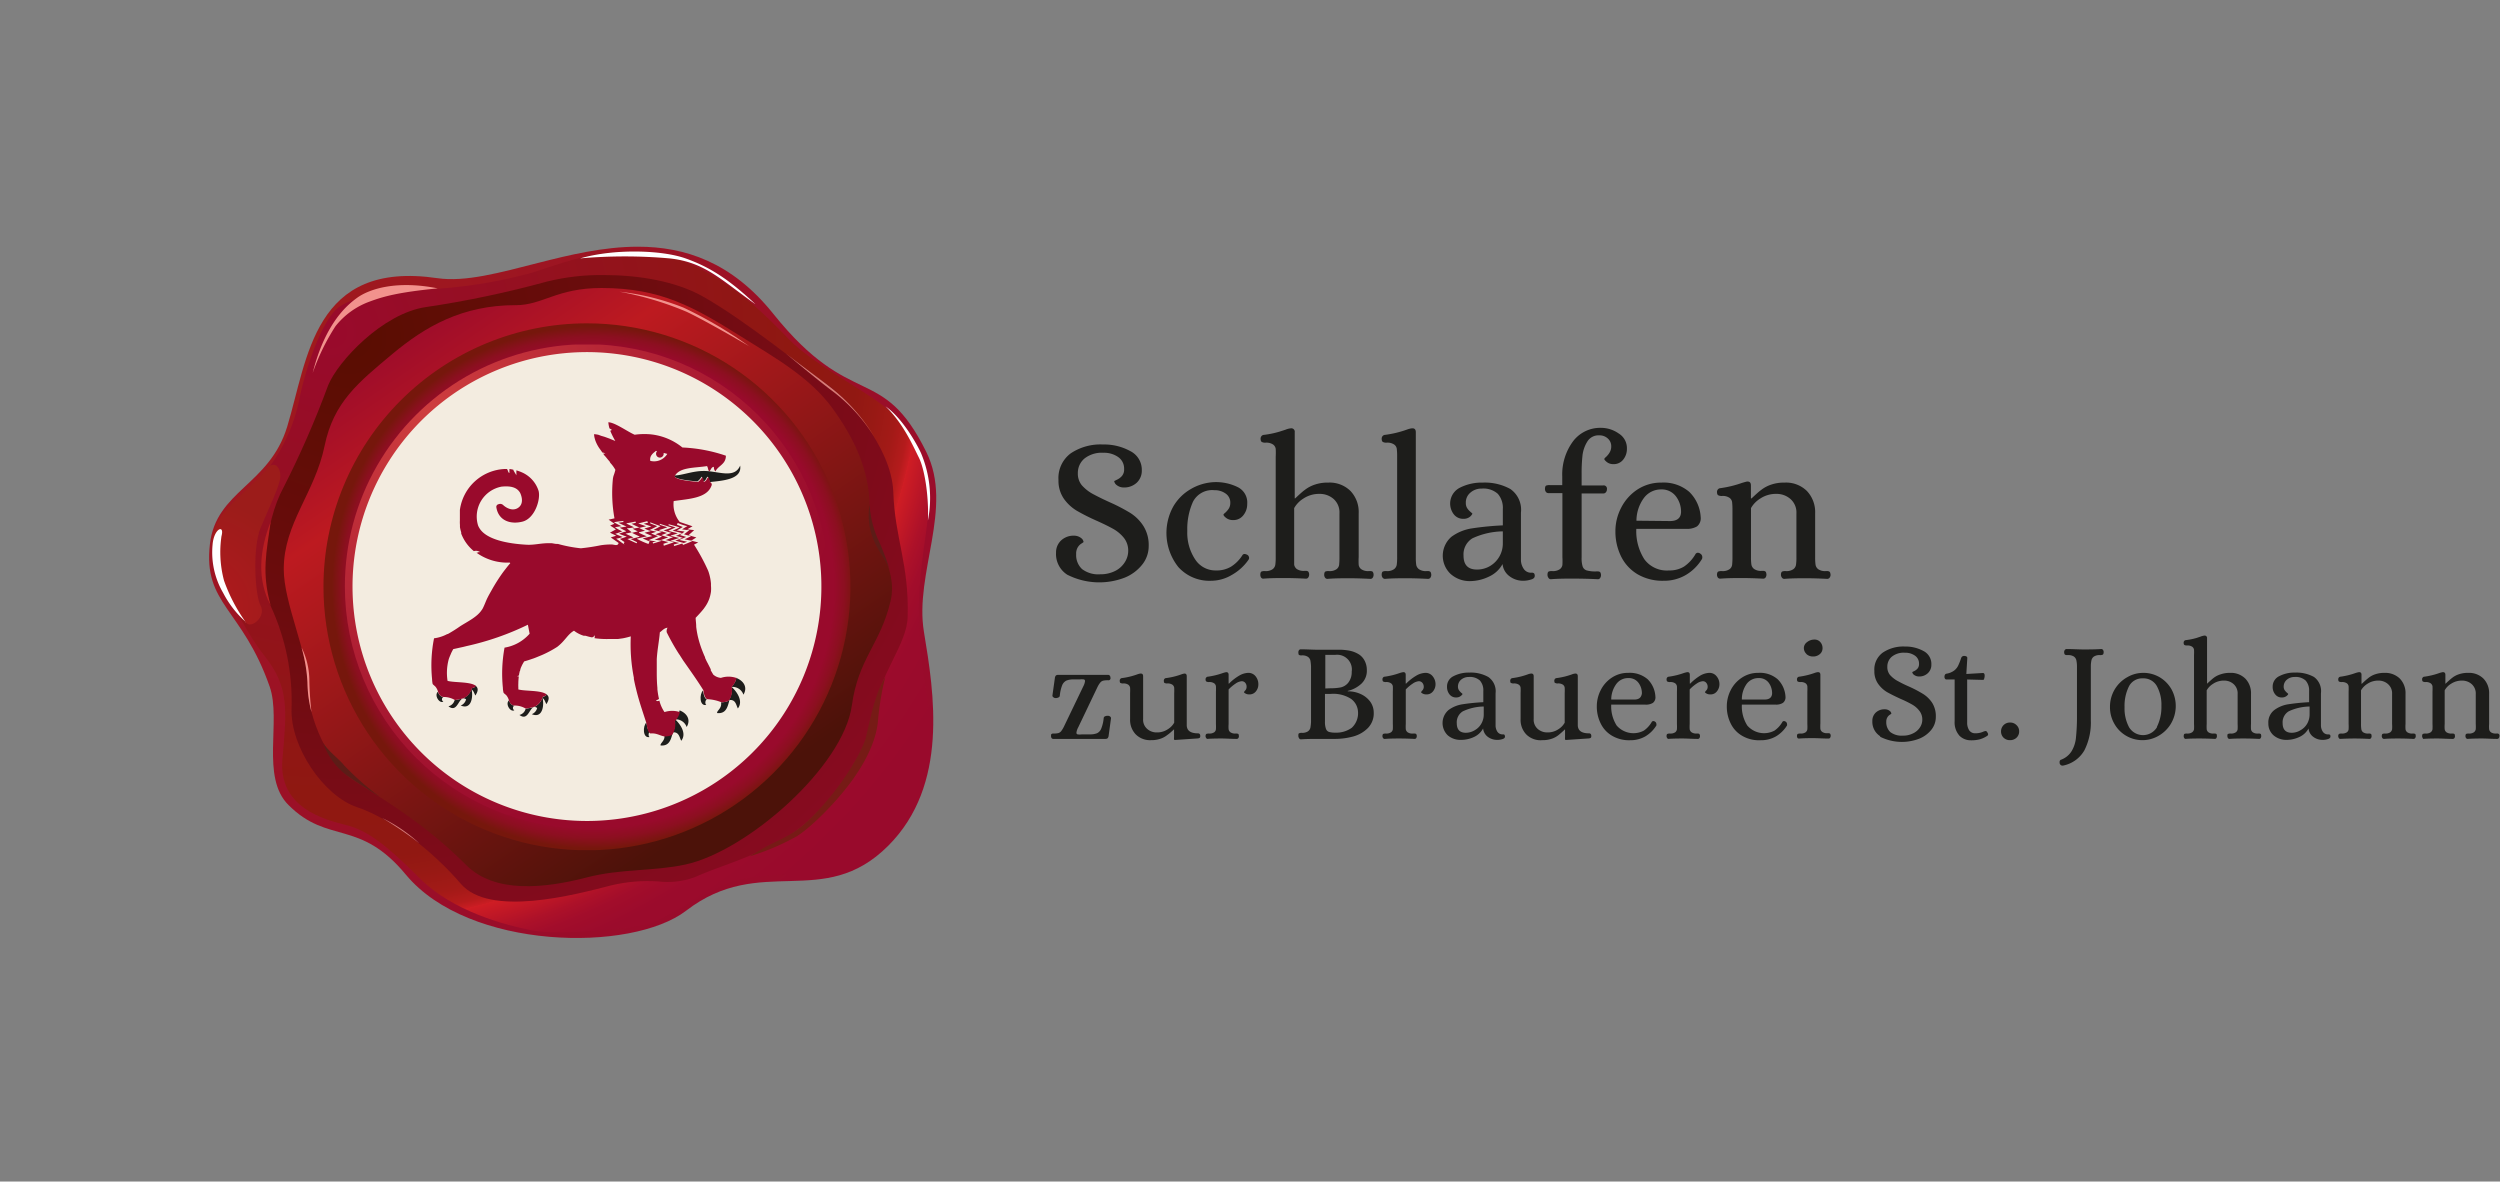 <svg xmlns="http://www.w3.org/2000/svg" xmlns:xlink="http://www.w3.org/1999/xlink" viewBox="0 0 358.84 169.59"><rect x="0" y="0" width="358.84" height="169.59" fill="#808080" stroke="none"/><defs><style>.cls-1{fill:none;}.cls-2{clip-path:url(#clip-path);}.cls-3{fill:url(#Unbenannter_Verlauf_8);}.cls-4{clip-path:url(#clip-path-2);}.cls-5{fill:url(#Unbenannter_Verlauf_2);}.cls-6{clip-path:url(#clip-path-3);}.cls-7{fill:url(#Unbenannter_Verlauf_3);}.cls-8{clip-path:url(#clip-path-4);}.cls-9{fill:url(#Unbenannter_Verlauf_4);}.cls-10{clip-path:url(#clip-path-5);}.cls-11{fill:url(#Unbenannter_Verlauf_5);}.cls-12{clip-path:url(#clip-path-6);}.cls-13{fill:url(#Unbenannter_Verlauf_6);}.cls-14{fill:#f3ece0;}.cls-15{fill:#b71e21;}.cls-16{fill:#761b16;}.cls-17{fill:#f2928d;}.cls-18{clip-path:url(#clip-path-7);}.cls-19{fill:url(#Unbenannter_Verlauf_7);}.cls-20{fill:#fff;}.cls-21{fill:#5c1c17;}.cls-22{fill:#d77c77;}.cls-23{fill:#1d1d1b;}.cls-24{fill:#990a2c;}</style><clipPath id="clip-path" transform="translate(30.02 35.41)"><path id="SVGID" class="cls-1" d="M47.21,2.33C41.77,3.72,36.79,5.1,32.78,4.52,14.94,1.89,14.17,16.11,11.2,25.84,8.62,34.27,1,35,.11,42.69c-1,8.66,4.64,9.19,8.58,20.46,1.71,4.91-1.34,13,2.71,17,5.7,5.7,10.17,1.92,16.85,10,9,10.82,32.34,11.2,40.21,5.16,10.73-8.26,19.67,0,29-9.31,8.73-8.72,6.6-21.9,5.14-30.7-1.4-8.44,4.3-17.81.34-25.83-6.36-12.9-10.69-5.76-22-19.88C75,2.19,68.25,0,61.54,0c-4.89,0-9.77,1.16-14.33,2.33"></path></clipPath><radialGradient id="Unbenannter_Verlauf_8" cx="1186.13" cy="255.36" r="0.65" gradientTransform="matrix(-160.85, 0, 0, 160.85, 190836.74, -41026.27)" gradientUnits="userSpaceOnUse"><stop offset="0" stop-color="#9f1a1d"></stop><stop offset="1" stop-color="#990a2c"></stop></radialGradient><clipPath id="clip-path-2" transform="translate(30.02 35.41)"><path id="SVGID-2" data-name="SVGID" class="cls-1" d="M46.43,3.71A69,69,0,0,1,30.7,6.15c-4.13,0-10.55.92-12.54,2.91S13.88,17,12.82,22.5A24.81,24.81,0,0,1,4.41,36.1,9,9,0,0,0,.9,44.66C1.2,47,4.49,54.36,8,58.8s3.14,7.71,2.52,14.75,6.12,8.7,9.17,9.47,5.81,2.9,10.54,7.64,12.23,6.72,16.2,7.49,14.22-.31,16.51-.92S69.2,94,73,92s9-1.84,13.29-2,6.42-2.6,11.16-6.27,6.38-14.42,5.5-19.71c-1.68-10.09-1.22-15,0-23.38s-1.38-12.84-4.13-16S87.08,17.31,83.26,13.33s-8.86-9-16.5-11.76a18,18,0,0,0-6.11-1C54.89.57,49.37,2.8,46.43,3.71"></path></clipPath><radialGradient id="Unbenannter_Verlauf_2" cx="1186.27" cy="255.35" r="0.65" gradientTransform="matrix(-158.12, 0, 0, 158.12, 187622.18, -40327.67)" gradientUnits="userSpaceOnUse"><stop offset="0" stop-color="#990a2c"></stop><stop offset="0.64" stop-color="#8f1811"></stop><stop offset="0.73" stop-color="#911812"></stop><stop offset="0.76" stop-color="#981914"></stop><stop offset="0.79" stop-color="#a31a17"></stop><stop offset="0.81" stop-color="#b41b1c"></stop><stop offset="0.82" stop-color="#ca1d23"></stop><stop offset="0.82" stop-color="#cf1d24"></stop><stop offset="0.84" stop-color="#be1726"></stop><stop offset="0.86" stop-color="#ad1129"></stop><stop offset="0.88" stop-color="#a20d2b"></stop><stop offset="0.91" stop-color="#9b0b2c"></stop><stop offset="1" stop-color="#990a2c"></stop></radialGradient><clipPath id="clip-path-3" transform="translate(30.02 35.41)"><path id="SVGID-3" data-name="SVGID" class="cls-1" d="M48.5,5A146.31,146.31,0,0,1,31.08,8.67c-6.19.92-12.61,7.8-14,11.23a135.82,135.82,0,0,1-6.41,14.67c-2.75,5-3.44,14-1.84,17a32.49,32.49,0,0,1,3,14.67c-.23,5.5,4.59,12.6,9.4,14.21s10.77,6.19,14.9,11,16.27,1.6,21.55.23a22.58,22.58,0,0,1,6.82-.57,11.23,11.23,0,0,0,5.09-.57c3-1.38,6.65-2.3,11.7-4.82S94,75.16,95.26,67.13c.92-5.73,4.93-10.08,5-14,.23-7.56-1.83-11.23-2.06-17.88s-6.87-13.75-9.62-15.58S76.93,10.51,70.73,7.07c-3.82-2.12-9.12-3-14-3A32.36,32.36,0,0,0,48.5,5"></path></clipPath><radialGradient id="Unbenannter_Verlauf_3" cx="1184.33" cy="255.41" r="0.65" gradientTransform="matrix(-204.29, 0, 0, 204.29, 241997.24, -52129.14)" gradientUnits="userSpaceOnUse"><stop offset="0" stop-color="#590d01"></stop><stop offset="1" stop-color="#990a2c"></stop></radialGradient><clipPath id="clip-path-4" transform="translate(30.02 35.41)"><path id="SVGID-4" data-name="SVGID" class="cls-1" d="M44,8.39c-7.7,0-13,3.09-17.69,7-4.85,4.06-8.44,6.9-9.73,13.16-1.4,6.83-5.87,11.12-5.87,17.73,0,4.89,3.43,11.87,3.43,16.5,0,5.09,3.22,11.69,6.59,13.81,5.74,3.62,10.83,6.82,16.17,12.17,4.1,4.1,11.19,3.36,17.36,1.76,4.78-1.25,9.54-.85,14.11-1.84,8.81-1.91,22.67-14,23.89-22.87.92-6.72,4.1-8.76,5.55-14.95,1.18-5-3-8.8-3-13.37,0-5.39-2.23-10-5.32-14.27-3.28-4.52-8.43-7.37-13.18-10.35-6.69-4.19-11.45-6.94-20-6.94-6.42,0-8.43,2.47-12.33,2.47"></path></clipPath><linearGradient id="Unbenannter_Verlauf_4" x1="1172.03" y1="248.17" x2="1172.66" y2="248.17" gradientTransform="matrix(0, 134.15, 134.15, 0, -33237.77, -157225.95)" gradientUnits="userSpaceOnUse"><stop offset="0" stop-color="#990a2c"></stop><stop offset="0.23" stop-color="#bd1a20"></stop><stop offset="1" stop-color="#4c1209"></stop></linearGradient><clipPath id="clip-path-5" transform="translate(30.02 35.41)"><path id="SVGID-5" data-name="SVGID" class="cls-1" d="M16.41,48.79A37.82,37.82,0,1,0,54.23,11,37.82,37.82,0,0,0,16.41,48.79"></path></clipPath><radialGradient id="Unbenannter_Verlauf_5" cx="1201.51" cy="254.49" r="0.65" gradientTransform="matrix(-57.82, 0, 0, 57.82, 69556.16, -14630.25)" gradientUnits="userSpaceOnUse"><stop offset="0" stop-color="#990a2c"></stop><stop offset="0.92" stop-color="#990a2c"></stop><stop offset="0.96" stop-color="#8c0f20"></stop><stop offset="1" stop-color="#76170c"></stop></radialGradient><clipPath id="clip-path-6" transform="translate(30.02 35.41)"><path id="SVGID-6" data-name="SVGID" class="cls-1" d="M19.48,48.79A34.75,34.75,0,1,0,54.23,14,34.75,34.75,0,0,0,19.48,48.79"></path></clipPath><radialGradient id="Unbenannter_Verlauf_6" cx="1192.21" cy="255.08" r="0.65" gradientTransform="matrix(-94.06, 0, 0, 94.06, 112200.42, -23934.09)" gradientUnits="userSpaceOnUse"><stop offset="0" stop-color="#ce3d3e"></stop><stop offset="1" stop-color="#990a2c"></stop></radialGradient><clipPath id="clip-path-7" transform="translate(30.02 35.41)"><path id="SVGID-7" data-name="SVGID" class="cls-1" d="M8.31,31.9C7.2,33.24,3.8,36.26,3,37.17S-.4,40.38.66,44.55s2.26,7,4.63,9.39c.69,1,2.94-.83,2.1-2.4s-1.18-8.37,0-11.2,2.83-6.15,2.83-7.41c0-.85-.39-1.64-1-1.64a1.34,1.34,0,0,0-1,.61"></path></clipPath><radialGradient id="Unbenannter_Verlauf_7" cx="1233.49" cy="252.83" r="0.65" gradientTransform="matrix(-24.24, 0, 0, 24.24, 29927.89, -6041.39)" gradientUnits="userSpaceOnUse"><stop offset="0" stop-color="#b2191e"></stop><stop offset="1" stop-color="#9c1c1a"></stop></radialGradient></defs><g id="Ebene_2" data-name="Ebene 2"><g id="Logo"><g id="schlafen-zur-brauerei-stjohann"><g id="siegel"><g class="cls-2"><rect class="cls-3" x="29.16" y="35.41" width="107.73" height="101.34"></rect></g><g class="cls-4"><rect class="cls-5" x="30.61" y="35.98" width="103.61" height="98.35"></rect></g><g class="cls-6"><rect class="cls-7" x="37.26" y="39.46" width="93.29" height="92.19"></rect></g><g class="cls-8"><rect class="cls-9" x="-6.22" y="-11.48" width="122.08" height="121.73" transform="translate(11.65 75.43) rotate(-34.72)"></rect></g><g class="cls-10"><rect class="cls-11" x="46.43" y="46.38" width="75.64" height="75.64"></rect></g><g class="cls-12"><rect class="cls-13" x="49.5" y="49.45" width="69.49" height="69.49"></rect></g><path class="cls-14" d="M20.58,48.79A33.65,33.65,0,1,1,54.23,82.43,33.65,33.65,0,0,1,20.58,48.79" transform="translate(30.02 35.41)"></path><path class="cls-15" d="M8.84,51.54c-1.95-3.75-1.68-7.76,0-12.11-.61,4.43-1.34,7.29,0,12.11" transform="translate(30.02 35.41)"></path><path class="cls-16" d="M97.09,61.62A39.13,39.13,0,0,0,96,68.1c-.23,2.46-1.44,5.39-3.78,8.6s-6,6.82-8,8a34.78,34.78,0,0,1-6.65,2.81c4.87-3.1,5.79-2.24,9.91-6.65s6.43-9,6.77-10.37.92-4.18,1.31-5.22a14.57,14.57,0,0,1,1.55-3.61" transform="translate(30.02 35.41)"></path><path class="cls-17" d="M77.57,14.33A61.13,61.13,0,0,0,68.1,8.75a35.33,35.33,0,0,0-9.21-2.29,45.89,45.89,0,0,1,9.59,2.86c2.18,1,7.56,4.09,9.09,5" transform="translate(30.02 35.41)"></path><g class="cls-18"><rect class="cls-19" x="29.61" y="66.7" width="10.66" height="23.68"></rect></g><path class="cls-20" d="M5.29,53.94a23.68,23.68,0,0,1-3.15-6,15.79,15.79,0,0,1-.37-6.39C2.25,39.79.7,40.43.5,42.71a11.53,11.53,0,0,0,1.52,7,14.43,14.43,0,0,0,3.27,4.18" transform="translate(30.02 35.41)"></path><path class="cls-17" d="M14.86,18.13a31.09,31.09,0,0,1,3.27-6.71,11.05,11.05,0,0,1,4.93-3.55c2-.74,4.06-1.32,9.74-1.89-5.73-1.15-9.69,0-11.58,1.37-1.2.87-4.53,3.44-6.36,10.78" transform="translate(30.02 35.41)"></path><path class="cls-20" d="M78.36,8.22c-4.93-3.5-7.23-6-12.27-6.54a72.81,72.81,0,0,0-12.84,0C58.18.25,65,.48,68.38,1.68s6.14,2.92,10,6.54" transform="translate(30.02 35.41)"></path><path class="cls-17" d="M14.69,66.82A45.34,45.34,0,0,1,14.38,62a11,11,0,0,0-1.11-4.47,23,23,0,0,1,.84,5,17.69,17.69,0,0,0,.58,4.28" transform="translate(30.02 35.41)"></path><path class="cls-21" d="M97.84,47A30.18,30.18,0,0,0,96,42a14.9,14.9,0,0,1-1.21-5,9.25,9.25,0,0,0,.74,5.44c.81,1.77,2,3,2.3,4.59" transform="translate(30.02 35.41)"></path><path class="cls-20" d="M103.17,39.27c.15-3.51-.5-7.42-1.3-9s-2.2-4.88-4.78-7.35c2.49,1.74,4.57,5.56,5.09,6.71a16.65,16.65,0,0,1,1,9.62" transform="translate(30.02 35.41)"></path><path class="cls-22" d="M95.45,27.24a26.51,26.51,0,0,0-5-6C89.1,20,86.21,18,82.77,15.32,86,18,88.19,19.79,89.64,20.86a24.52,24.52,0,0,1,5.81,6.38" transform="translate(30.02 35.41)"></path><path class="cls-22" d="M30.11,85.58A22.27,22.27,0,0,0,24.83,82a55,55,0,0,1,5.28,3.59" transform="translate(30.02 35.41)"></path><path class="cls-21" d="M24.35,78.85a39.1,39.1,0,0,1-5-4.43c-.61-.8-2.41-2.14-3-3.25a9.61,9.61,0,0,0,2.79,4.21c.91.88,4.12,2.75,5.15,3.47" transform="translate(30.02 35.41)"></path><path class="cls-23" d="M33.62,64.64a.37.37,0,0,0,0,.66c-.58.32-1.36-.92-.78-1.42,0,0,.19.72.78.76" transform="translate(30.02 35.41)"></path><path class="cls-23" d="M38.21,63c.39.27.49.7,0,1.42-.16-.31-.26-.69-.55-.88.24.89.07,3-1.55,2.32a1.28,1.28,0,0,0,.77-.89c-1.09-.79-1.09,2.11-2.53,1a1.21,1.21,0,0,0,.88-.88,8.76,8.76,0,0,0,1.27-.28,2.17,2.17,0,0,0,1.13-1.3c0-.26.64-.14.54-.51" transform="translate(30.02 35.41)"></path><path class="cls-23" d="M75.69,61.91c1,.4,1.65,1.31,1,2.39A1.65,1.65,0,0,0,75,63.19c.67.6,1.74,2,.89,3.09-.27-.54-.32-1.3-1.21-1.21-.26,1-.48,2-1.77,1.87-.06-.35.74-.7.56-1.54,0,0,1.05,0,1.16-.37a2.5,2.5,0,0,0,.32-1.84s.71-.72.7-1.3l0,0" transform="translate(30.02 35.41)"></path><path class="cls-23" d="M71.47,65c-.28,0-.33.68-.11.77-1,.24-1-1.57-.47-2.07,0,0,.11,1.21.58,1.3" transform="translate(30.02 35.41)"></path><path class="cls-23" d="M63.32,69.61c-.27,0-.33.68-.1.77-1,.23-1-1.57-.45-2.1,0,0,.09,1.23.55,1.33" transform="translate(30.02 35.41)"></path><path class="cls-23" d="M67.54,66.56c1,.39,1.65,1.3,1,2.38a1.66,1.66,0,0,0-1.66-1.1c.66.6,1.74,2,.88,3.08-.27-.53-.32-1.29-1.21-1.21-.26,1-.47,2-1.76,1.88-.07-.36.74-.71.54-1.55,0,0,1.06,0,1.18-.37a2.51,2.51,0,0,0,.31-1.83,2.56,2.56,0,0,0,.71-1.3l0,0" transform="translate(30.02 35.41)"></path><path class="cls-23" d="M66.74,32.85c0,.49,1.87.72,3.34.84a1.94,1.94,0,0,0,.59-.68.83.83,0,0,1,.22.66c.41,0,.42-.47.66-.66.2.22.17.56.34.77h0c1.94-.2,4.63-.41,4.33-2.36-.82,1.95-3.2.77-5.19.77-1.68,0-3,.61-4.29.66" transform="translate(30.02 35.41)"></path><path class="cls-23" d="M43.81,65.88a.37.37,0,0,0,0,.66c-.57.32-1.35-.92-.77-1.43,0,0,.19.72.77.77" transform="translate(30.02 35.41)"></path><path class="cls-23" d="M48.4,64.24c.39.27.49.7,0,1.42-.16-.31-.26-.7-.55-.88.25.89.08,3-1.54,2.32a1.26,1.26,0,0,0,.77-.89c-1.09-.8-1.1,2.1-2.54,1a1.22,1.22,0,0,0,.89-.89,8.1,8.1,0,0,0,1.26-.27,2.17,2.17,0,0,0,1.13-1.3c0-.26.65-.14.54-.51" transform="translate(30.02 35.41)"></path><path class="cls-24" d="M75.64,61.89a3.45,3.45,0,0,0-2.18,0,1.88,1.88,0,0,1-1.1-.47L72,60.81,72,60.64l-.09,0,.08,0c-.1-.21-.2-.41-.31-.62l-.1-.2c-.06-.11-.12-.21-.17-.32l-.07-.14a3.54,3.54,0,0,0-.16-.34.17.17,0,0,0,0-.1l0,0c-.07-.14-.13-.27-.19-.42l-.07-.17a15.52,15.52,0,0,1-.7-2.09l-.07-.28a14.05,14.05,0,0,1-.24-1.4v-.09c0-.39-.07-.78-.08-1.2.41-.43.81-.86,1.16-1.3l.09-.13a4.94,4.94,0,0,0,.72-1.34l.1-.33a5.74,5.74,0,0,0,.13-.65,5,5,0,0,0,0-.86h0v0h0v-.31h0a7.16,7.16,0,0,0-.31-1.57l-.09-.26a27.62,27.62,0,0,0-1.93-3.59l-.1-.17.6-.31-1-.26v0l.73-.46-1.12-.32.81-.73-1-.11.76-.44-1.83-.62a4,4,0,0,1-.87-3c2.14-.32,4.77-.39,5.42-2.2a.34.34,0,0,0-.12-.46l0,0c-.17-.21-.14-.55-.33-.77-.25.19-.25.63-.67.66a.86.86,0,0,0-.21-.66,2,2,0,0,1-.59.68c-1.47-.12-3.35-.35-3.35-.84.71-1.31,2.89-1.14,4.63-1.43.16.2.13.56.32.77.26-.19.26-.63.67-.66a.88.88,0,0,0,.22.66c.39-.85,1.51-1,1.5-2.26a22.19,22.19,0,0,0-6.24-1.18,8.63,8.63,0,0,0-4.58-1.89,10.16,10.16,0,0,0-2.27.06c-1-.42-2.83-1.77-3.78-1.79a4,4,0,0,0,.16.87h0l.36.23-.25.12a11.83,11.83,0,0,0,.73,1.47l-.63-.26-.19-.08-.47-.17-.28-.1-.48-.14L55.88,27a3.82,3.82,0,0,0-.63-.09,2.7,2.7,0,0,0,.09.59l.08.28A5.05,5.05,0,0,0,56,28.92l.16.22.29.41h0a.86.86,0,0,1,.43.14l0,0h-.05l-.14,0-.13,0,.06.1c0,.07.17.22.34.42l.17.21.19.23h0l.18.2v0h0l0,.05a.33.33,0,0,1,.08.13,4.87,4.87,0,0,1,.73,1,7.31,7.31,0,0,1-.28.9l0,0h0l0,0-.07.32a20.28,20.28,0,0,0,.22,5.74l-.84.19.84.59-.62.25.83.55-.86.48.9.43-.78.25,1.12.79h0c-.09.52-.66.22-1,.22a10,10,0,0,0-1.54.11,28.49,28.49,0,0,1-2.88.44,19.69,19.69,0,0,1-3.3-.63l-.17,0h0c-.25,0-.49-.08-.73-.1h-.53c-1,0-2,.27-3,.22-2.8-.15-5.72-.74-6.76-2.28l-.11-.18a1.65,1.65,0,0,1-.18-.41,4.37,4.37,0,0,1,3.4-5.47c1.12-.11,2.17,0,2.67.9,0,0,.8,1.56-.42,2.22-1,.51-2-.46-2-.46a.63.63,0,0,0-.7-.13.38.38,0,0,0-.3.41c.29,1.92,2,2.53,3.76,2.08s2.62-3.17,2.31-4.4A4.33,4.33,0,0,0,45,32.44l-.18-.08c-.24-.1-.48-.18-.72-.26a0,0,0,0,0,0,0,.76.76,0,0,1,0,.16,1.28,1.28,0,0,0,0,.21v.21a.57.57,0,0,0,0,.14h0a3.88,3.88,0,0,0-.23-.39l-.13-.22a.84.84,0,0,1-.08-.2s0,0,0,0a3.89,3.89,0,0,0-.56-.1V32a1.28,1.28,0,0,1,0,.17,1.49,1.49,0,0,0,0,.25.11.11,0,0,0,0,.06v0l0,0c-.1,0-.18-.16-.24-.38l-.08-.14,0-.05h-.39a6.8,6.8,0,0,0-6.4,5.88l0,.37c0,.16,0,.32,0,.47v.55l0,.13a3.73,3.73,0,0,0,0,.47L36,40h0a.43.43,0,0,0,0,.05l0,.19h0a4.68,4.68,0,0,0,.18.76l0,0,0,.18A6,6,0,0,0,38,43.7a1,1,0,0,1,.31-.05,1,1,0,0,1,.3.05,1,1,0,0,1,.29.14l0,0h0l-.2,0-.23.08-.1,0a7.58,7.58,0,0,0,4.79,1.42l.06.09c-.19.22-.38.45-.56.68l-.06.08-.29.37-.17.23a26.42,26.42,0,0,0-1.57,2.47l-.13.23c-.15.27-.3.53-.44.81-.27.51-.47,1.14-.74,1.64l-.06.1a1,1,0,0,1-.09.13c-.67,1-2,1.62-3.08,2.31a19.61,19.61,0,0,1-1.78,1.12l-.07,0a5.5,5.5,0,0,1-1.9.61A20,20,0,0,0,32,62.09a3.84,3.84,0,0,0,.08.67h0c.06.11.35.31.44.44a1.91,1.91,0,0,1,.33.67s.19.72.78.76a3.26,3.26,0,0,1,1.65.44,8.12,8.12,0,0,0,1.27-.27,2.17,2.17,0,0,0,1.13-1.3c0-.26.64-.14.54-.51-.84-.57-3-.4-4-.67a7.47,7.47,0,0,1,.18-3.14c.08-.23.17-.45.26-.65l.09-.22c.1-.2.2-.4.29-.55l.55-.12.26-.06.64-.14.44-.11a39.45,39.45,0,0,0,8.82-3.07L46,55.55a6.1,6.1,0,0,1-3.6,2,20.48,20.48,0,0,0-.24,5.76,3,3,0,0,0,.09.67h0c0,.11.34.31.44.45a2,2,0,0,1,.33.66s.18.72.77.77a3.07,3.07,0,0,1,1.65.44,9.65,9.65,0,0,0,1.27-.27,2.17,2.17,0,0,0,1.13-1.3c0-.27.65-.14.54-.51-.84-.58-3-.4-4-.67l0-.13,0-.19a4.89,4.89,0,0,1,0-.55h0v0a7.93,7.93,0,0,1,.07-1h-.06a.58.58,0,0,0-.2,0h0l0,0a.87.87,0,0,1,.29-.14h0c0-.22.07-.43.11-.64a.25.25,0,0,1-.09,0h0l0,0,.12,0,.06-.28.06-.18.15-.33c.1-.21.2-.36.32-.58l.2-.06.17-.05c.33-.1.65-.21,1-.33l.24-.09.32-.13.63-.26a15.53,15.53,0,0,0,2.19-1.17c1.15-.88,1.49-1.8,2.41-2.32a4.34,4.34,0,0,0,1.39.72h.06l.11,0h.07c.29.08.58.17.91.23a.25.25,0,0,1,.09,0c.23-.1.34-.22.35-.37h0a.32.32,0,0,1,0,.09.37.37,0,0,1,0,.11.65.65,0,0,1-.05.29,12,12,0,0,0,2.1.12h.16l.37,0,.36,0,.39,0,.71-.1a11,11,0,0,0,1.13-.28,24.73,24.73,0,0,0,.44,5.93l0,.18c.09.45.18.89.29,1.32l.07.29c.42,1.72,1,3.34,1.49,4.89,0,0,.09,1.23.55,1.33.87-.08,1.31.31,2,.43,0,0,1.06,0,1.18-.37a2.51,2.51,0,0,0,.31-1.83,2.56,2.56,0,0,0,.71-1.3,3.51,3.51,0,0,0-2.2,0,5.07,5.07,0,0,1-.74-1.66.44.44,0,0,1-.28.08h0a.28.28,0,0,1-.21-.07l0,0,.44-.23a11.69,11.69,0,0,1-.23-1.4l0-.2c-.07-.7-.09-1.44-.09-2.18V60.6c0-.47,0-.94,0-1.4h0c.08-1.39.36-2.73.44-3.85.35-.24.59-.6,1.11-.66a.93.93,0,0,0-.12.66,31.65,31.65,0,0,0,1.77,3.13l.11.15c.11.19.23.36.34.54l.14.22c1,1.43,2,2.82,2.9,4.27,0,0,0,0,0,0h0s.11,1.19.58,1.29a5.94,5.94,0,0,1,2,.44s1.05,0,1.16-.37a2.5,2.5,0,0,0,.32-1.84,2.52,2.52,0,0,0,.7-1.3M67.3,39.67s0,0,0,0,0,0,0,0a6.79,6.79,0,0,0,1.34.44s0,0,0,0,0,0,0,0c-.37.21-.51.3-.76.46a7.07,7.07,0,0,0,1.06.11s0,0,0,0a0,0,0,0,1,0,0c-.36.27-.49.39-.78.6.39.12.59.17,1,.28,0,0,0,0,0,0s0,0,0,0c-.39.2-.58.29-.92.44a11.13,11.13,0,0,0,1.17.22s0,0,0,0,0,0,0,0c-.55.26-.8.36-1.34.57h0a.07.07,0,0,1-.06,0,1.4,1.4,0,0,0-.09-.17s0,0,0,0,0,0,0,0l.68-.27-1.14-.26a0,0,0,0,1,0,0,.05.05,0,0,1,0,0c.44-.17.65-.26,1-.43-.32-.11-.51-.16-.9-.27,0,0,0,0,0,0s0,0,0,0a5,5,0,0,0,.68-.5l-1.12-.16s0,0,0,0,0,0,0,0c.4-.22.54-.29.87-.5l-.82-.31a.07.07,0,0,1,0,0c0-.06,0-.09,0-.15M64.11,29.3l.18.05a.56.56,0,0,0-.14.38.54.54,0,0,0,.54.54.55.55,0,0,0,.55-.54c0-.05,0-.09,0-.13l.52.14a2.21,2.21,0,0,1-2.44,1c-.14-.76.47-1.15.8-1.42M59.62,42.71h-.06c-.44-.27-.58-.44-1.1-.76a0,0,0,0,1,0-.05l0,0a3.55,3.55,0,0,0,.89-.24,10.76,10.76,0,0,1-1.06-.45,0,0,0,0,1,0,0s0,0,0,0c.41-.12.6-.21,1-.34a9.66,9.66,0,0,1-1-.56.08.08,0,0,1,0-.05,0,0,0,0,1,0,0l.9-.15a9.26,9.26,0,0,1-1.09-.56s0,0,0,0,0,0,0,0c.45-.09.76-.12,1.36-.19,0,0,0,0,0,0a0,0,0,0,1,0,0,1.1,1.1,0,0,0,0,.16s0,0,0,0,0,0,0,0l-.73.1c.42.21.7.34,1.19.55a0,0,0,0,1,0,0s0,0,0,0l-1,.16c.34.2.51.29.92.49a0,0,0,0,1,0,.05,0,0,0,0,1,0,0,8.37,8.37,0,0,0-1,.33c.41.17.64.26,1.11.42,0,0,0,0,0,0a0,0,0,0,1,0,0c-.42.13-.61.22-1,.32.27.17.38.27.65.44a0,0,0,0,1,0,.06l-.1.18m.07-.55s0,0,0,0,0,0,0,0c.54-.14.88-.2,1.34-.34l-1.15-.54s0,0,0,0,0,0,0,0c.37-.09.6-.13.9-.19L60,40.46a.05.05,0,0,1,0-.05s0,0,0,0c.43,0,.64-.07,1-.13l-1.09-.53a.09.09,0,0,1,0-.05,0,0,0,0,1,0,0c.54-.09.72-.13,1.24-.24,0,0,.05,0,.05,0a1.15,1.15,0,0,0,.06.17,0,0,0,0,1,0,0s0,0,0,0c-.27.06-.4.1-.63.14.44.22.66.33,1.14.54,0,0,0,0,0,0a0,0,0,0,1,0,0c-.41.08-.6.11-1,.16.27.15.41.23.76.39a.05.05,0,0,1,0,0s0,0,0,0l-.84.21c.42.21.64.32,1.08.52a.05.05,0,0,1,0,.05s0,0,0,0c-.5.13-.76.2-1.29.32.36.15.57.28.95.45l0,0s0,0,0,0l-.08.16s0,0,0,0h0c-.61-.27-1-.45-1.52-.71m3.3.65c0,.07-.05.1-.08.16l0,0h0a13.06,13.06,0,0,1-1.63-.72,0,0,0,0,1,0-.05,0,0,0,0,1,0,0c.59-.15.89-.2,1.4-.33-.41-.17-.67-.28-1.12-.5a0,0,0,0,1,0-.08l.87-.22a8.26,8.26,0,0,1-.85-.4.05.05,0,0,1,0,0s0,0,0,0l1-.24-1.13-.41a0,0,0,0,1,0,0s0,0,0,0c.49-.11.73-.18,1.25-.31,0,0,0,0,.05,0l.09.15v.05l0,0-.61.16,1.1.39a0,0,0,0,1,0,0s0,0,0,0c-.4.12-.62.19-1,.29.3.15.5.22.89.38a.05.05,0,0,1,0,0s0,0,0,0l-.87.23,1.12.48a.07.07,0,0,1,0,0,0,0,0,0,1,0,0l-1.39.33c.37.17.6.27,1,.44l0,0v0m1.66-.07c-.46.15-.69.23-1.16.36h0s0,0,0,0a.85.85,0,0,1-.06-.17v0l0,0,.54-.16c-.41,0-.68-.07-1.13-.14,0,0,0,0,0,0s0,0,0,0c.57-.24.89-.37,1.37-.59-.38-.12-.6-.21-1-.37,0,0,0,0,0,0s0,0,0,0l.75-.26c-.37-.08-.6-.13-1-.23,0,0,0,0,0,0s0,0,0,0c.47-.22.73-.35,1.13-.57l-1-.39s0,0,0,0a.78.78,0,0,1,0-.16s0,0,0,0h0c.57.23.89.34,1.48.55a0,0,0,0,1,0,0,.08.08,0,0,1,0,0c-.38.22-.63.35-1,.54.42.1.67.16,1.15.25a0,0,0,0,1,0,0,.05.05,0,0,1,0,.05c-.35.14-.56.21-.89.32l.95.32a0,0,0,0,1,0,0s0,0,0,0c-.41.2-.66.31-1.09.49.33,0,.54.07.93.09a.07.07,0,0,1,0,.05c0,.06,0,.1,0,.17s0,0,0,.05m.41.38h0s0,0,0,0a1.22,1.22,0,0,1-.07-.17s0,0,0,0,0,0,0,0l.73-.25c-.42-.1-.67-.16-1.1-.29l0,0a.06.06,0,0,1,0,0c.45-.15.69-.25,1.07-.39-.35-.1-.58-.17-1-.31,0,0,0,0,0,0s0,0,0,0l.82-.32c-.45-.14-.7-.22-1.12-.37a0,0,0,0,1,0-.05,0,0,0,0,1,0,0c.49-.15.76-.24,1.18-.4-.4-.13-.65-.2-1.08-.35a.05.05,0,0,1,0,0,.71.71,0,0,1,0-.15s0,0,0,0a0,0,0,0,1,0,0c.68.23,1,.33,1.71.54a.07.07,0,0,1,0,0s0,0,0,0c-.46.18-.74.28-1.18.42.39.12.65.21,1.12.34a.05.05,0,0,1,0,0s0,0,0,0c-.33.14-.52.21-.82.32.37.12.59.19,1,.29a.05.05,0,0,1,0,.05.05.05,0,0,1,0,0c-.4.14-.61.24-1,.38l1.14.28a0,0,0,0,1,0,0,.05.05,0,0,1,0,.05c-.56.2-.84.3-1.42.49m1.55,0h0l-.06,0-.05-.18s0,0,0,0l0,0,.8-.22c-.48-.11-.75-.18-1.26-.32,0,0,0,0,0,0s0,0,0,0l1.25-.4-1.2-.3s0,0,0,0a.05.05,0,0,1,0-.05c.42-.12.65-.2,1-.32l-1.32-.34,0,0a.05.05,0,0,1,0-.05l1-.46c-.39-.11-.57-.18-1-.3a.05.05,0,0,1,0,0c0-.06,0-.09,0-.16l0,0h0c.62.18,1,.26,1.58.47a0,0,0,0,1,0,0,.05.05,0,0,1,0,0c-.38.19-.65.29-1,.46l1.31.34a0,0,0,0,1,0,0,.07.07,0,0,1,0,.05c-.38.13-.48.24-.86.35.44.11.59.16,1,.29,0,0,0,0,0,0s0,0,0,0c-.47.16-.64.25-1.09.4.48.12.64.19,1.19.32,0,0,0,0,0,.05l0,0c-.63.17-.81.27-1.46.44" transform="translate(30.02 35.41)"></path></g><g id="schlafen"><path class="cls-23" d="M120.92,70.53a.54.54,0,0,1-.08-.28c0-.17,0-.27.09-.31a.41.41,0,0,1,.26-.06,2.75,2.75,0,0,0,.68-.06.82.82,0,0,0,.4-.25,3.73,3.73,0,0,0,.41-.66l2.8-5.82a2.16,2.16,0,0,0,.24-.73.23.23,0,0,0-.17-.25,2.57,2.57,0,0,0-.6,0h-.85a2.69,2.69,0,0,0-1.06.17,1.29,1.29,0,0,0-.6.67,5.48,5.48,0,0,0-.34,1.51.3.3,0,0,1-.2.24.86.86,0,0,1-.41.09.48.48,0,0,1-.3-.11.29.29,0,0,1-.15-.26l.35-2.49a.65.65,0,0,1,.15-.38.48.48,0,0,1,.31-.09h5.56c.22,0,.61,0,1.15,0l.49,0a.28.28,0,0,1,.23.12.48.48,0,0,1,.09.29.29.29,0,0,1-.34.36,2.94,2.94,0,0,0-.7.06.82.82,0,0,0-.41.26,3.23,3.23,0,0,0-.41.65l-2.78,5.82a2,2,0,0,0-.24.73.22.22,0,0,0,.17.25,2.11,2.11,0,0,0,.6,0h1.13a2.74,2.74,0,0,0,1.07-.17,1.24,1.24,0,0,0,.59-.67,5.33,5.33,0,0,0,.35-1.51.29.29,0,0,1,.19-.24.9.9,0,0,1,.42-.08.51.51,0,0,1,.3.1.31.31,0,0,1,.14.26l-.34,2.49a.65.65,0,0,1-.15.38.51.51,0,0,1-.32.09h-5.85c-.22,0-.61,0-1.18,0l-.44,0A.29.29,0,0,1,120.92,70.53Z" transform="translate(30.02 35.41)"></path><path class="cls-23" d="M133,70a3,3,0,0,1-.81-2.19V64.07a7,7,0,0,0,0-.77.68.68,0,0,0-.26-.43,1.21,1.21,0,0,0-.75-.18.7.7,0,0,1-.36-.07c-.08,0-.12-.16-.12-.34a.36.36,0,0,1,.08-.23.32.32,0,0,1,.24-.13,10.34,10.34,0,0,0,2.19-.53,1.84,1.84,0,0,1,.46-.12h.07c.21,0,.32.13.32.39v6.13a1.73,1.73,0,0,0,.59,1.43,2,2,0,0,0,1.35.5,2.74,2.74,0,0,0,1.62-.47,2.59,2.59,0,0,0,.9-.93V64.07a7,7,0,0,0,0-.77.64.64,0,0,0-.26-.43,1.21,1.21,0,0,0-.75-.18.7.7,0,0,1-.36-.07c-.08,0-.12-.16-.12-.34a.36.36,0,0,1,.08-.23.32.32,0,0,1,.24-.13,10.34,10.34,0,0,0,2.19-.53,1.84,1.84,0,0,1,.46-.12H140c.21,0,.32.13.32.39v7c0,.79.53,1.19,1.6,1.19.23,0,.34.13.34.39s-.11.3-.34.34l-3.26.22c-.1,0-.15,0-.16-.09a1.2,1.2,0,0,1,0-.31V69.27h0c-.4.37-.71.65-1,.84a3.08,3.08,0,0,1-.94.51,4,4,0,0,1-1.37.21A2.89,2.89,0,0,1,133,70Z" transform="translate(30.02 35.41)"></path><path class="cls-23" d="M143.12,70.53a.42.42,0,0,1-.1-.28c0-.18.06-.28.13-.32a1,1,0,0,1,.36-.05,1.21,1.21,0,0,0,.75-.18.62.62,0,0,0,.25-.43,7,7,0,0,0,0-.77V63.86a7.12,7.12,0,0,0,0-.77.63.63,0,0,0-.25-.42,1.21,1.21,0,0,0-.75-.18.82.82,0,0,1-.36-.07c-.09-.05-.13-.16-.13-.34a.35.35,0,0,1,.09-.23.29.29,0,0,1,.24-.13,10.93,10.93,0,0,0,2.17-.53,3.5,3.5,0,0,1,.46-.12H146c.22,0,.33.13.33.38v1.26h.06a6.92,6.92,0,0,1,1.44-1.13,2.74,2.74,0,0,1,1.31-.41,1.31,1.31,0,0,1,1.07.5,1.79,1.79,0,0,1,.39,1.14,1.58,1.58,0,0,1-.34,1,1.14,1.14,0,0,1-1,.45,1,1,0,0,1-.5-.12c-.14-.08-.22-.15-.23-.2a1.57,1.57,0,0,1,.2-.26.74.74,0,0,0,.18-.49.85.85,0,0,0-.19-.59.65.65,0,0,0-.52-.23,1.79,1.79,0,0,0-.87.34,5.94,5.94,0,0,0-1,.84V68.5a4.82,4.82,0,0,0,0,.77.68.68,0,0,0,.26.43,1.21,1.21,0,0,0,.75.18h.12a.44.44,0,0,1,.25.06c.05,0,.08.14.1.31a.54.54,0,0,1-.08.28.29.29,0,0,1-.25.12c-.78,0-1.49-.06-2.12-.06s-1.31,0-2.11.06A.27.27,0,0,1,143.12,70.53Z" transform="translate(30.02 35.41)"></path><path class="cls-23" d="M156.43,70.52a.54.54,0,0,1-.09-.31c0-.21,0-.33.12-.37a.79.79,0,0,1,.38-.06,1.47,1.47,0,0,0,.87-.21.91.91,0,0,0,.36-.53,6.58,6.58,0,0,0,.09-.82v-8a6.58,6.58,0,0,0-.09-.82.91.91,0,0,0-.36-.53,1.47,1.47,0,0,0-.87-.21h-.12a.45.45,0,0,1-.28-.07c-.06,0-.09-.17-.1-.36a.54.54,0,0,1,.09-.31.3.3,0,0,1,.27-.13c.88,0,1.67.06,2.39.06H162a8,8,0,0,1,1.8.16,4.15,4.15,0,0,1,1.24.51,2.38,2.38,0,0,1,.83.94,2.86,2.86,0,0,1,.3,1.3,2.54,2.54,0,0,1-.82,2,4.33,4.33,0,0,1-1.92,1v.06a4.3,4.3,0,0,1,1.92.42,3.44,3.44,0,0,1,1.34,1.11,2.69,2.69,0,0,1,.47,1.51,3,3,0,0,1-.84,2.23,4.68,4.68,0,0,1-2.1,1.21,10,10,0,0,1-2.63.35l-2.43,0c-.73,0-1.53,0-2.41.06A.3.3,0,0,1,156.43,70.52ZM161,63.38a7.27,7.27,0,0,0,1.41-.12,1.93,1.93,0,0,0,1.07-.65A2.43,2.43,0,0,0,164,61a2.11,2.11,0,0,0-2.37-2.41h-1.42v4.82Zm3,5.68a2.85,2.85,0,0,0,.9-2.36,2.43,2.43,0,0,0-1-1.8,4.72,4.72,0,0,0-2.91-.71h-.83v4a2.85,2.85,0,0,0,.14,1,.7.7,0,0,0,.42.45,2.87,2.87,0,0,0,.9.11A3.8,3.8,0,0,0,164,69.06Z" transform="translate(30.02 35.41)"></path><path class="cls-23" d="M168.5,70.53a.47.47,0,0,1-.09-.28c0-.18.05-.28.12-.32a1,1,0,0,1,.37-.05,1.16,1.16,0,0,0,.74-.18.64.64,0,0,0,.26-.43,7,7,0,0,0,0-.77V63.86a7.12,7.12,0,0,0,0-.77.64.64,0,0,0-.26-.42,1.16,1.16,0,0,0-.74-.18.83.83,0,0,1-.37-.07c-.08-.05-.12-.16-.12-.34a.4.4,0,0,1,.08-.23.29.29,0,0,1,.24-.13,10.93,10.93,0,0,0,2.17-.53,3.51,3.51,0,0,1,.47-.12h.06c.21,0,.32.13.32.38v1.26h.06a7.19,7.19,0,0,1,1.44-1.13,2.81,2.81,0,0,1,1.32-.41,1.29,1.29,0,0,1,1.06.5,1.8,1.8,0,0,1,.4,1.14,1.59,1.59,0,0,1-.35,1,1.14,1.14,0,0,1-1,.45,1,1,0,0,1-.5-.12c-.14-.08-.22-.15-.23-.2a1.57,1.57,0,0,1,.2-.26.75.75,0,0,0,.19-.49.86.86,0,0,0-.2-.59.65.65,0,0,0-.51-.23,1.79,1.79,0,0,0-.87.34,5.64,5.64,0,0,0-1,.84V68.5a6.43,6.43,0,0,0,0,.77.69.69,0,0,0,.27.43,1.18,1.18,0,0,0,.75.18H173a.4.4,0,0,1,.24.06.44.44,0,0,1,.1.31.54.54,0,0,1-.08.28.26.26,0,0,1-.24.12q-1.18-.06-2.13-.06c-.61,0-1.31,0-2.11.06A.28.28,0,0,1,168.5,70.53Z" transform="translate(30.02 35.41)"></path><path class="cls-23" d="M177.79,70.14a2.46,2.46,0,0,1,.1-3.63,4.51,4.51,0,0,1,2-.83,29.08,29.08,0,0,1,3-.3v-1.6a2.11,2.11,0,0,0-.49-1.51,2.14,2.14,0,0,0-1.59-.51,1.71,1.71,0,0,0-1.1.38,1.28,1.28,0,0,0-.46,1,.9.9,0,0,0,.15.53,2.27,2.27,0,0,0,.32.36.78.78,0,0,1,.18.16c0,.08-.09.18-.26.31a1,1,0,0,1-.61.2,1.17,1.17,0,0,1-1-.45,1.68,1.68,0,0,1-.35-1.05,1.64,1.64,0,0,1,.94-1.56,4.74,4.74,0,0,1,2.28-.51,5.14,5.14,0,0,1,2.7.63,2.48,2.48,0,0,1,1.05,2.33v4.72a1.65,1.65,0,0,0,.26.81.88.88,0,0,0,.79.38.33.33,0,0,1,.23.06s.07.13.07.27-.12.28-.37.35a2.42,2.42,0,0,1-.74.11,2.24,2.24,0,0,1-1.36-.44,1.7,1.7,0,0,1-.67-1.2,2.81,2.81,0,0,1-1.3,1.22,4.36,4.36,0,0,1-1.9.42A2.78,2.78,0,0,1,177.79,70.14Zm3.89-.75a2.47,2.47,0,0,0,.93-.94,2.6,2.6,0,0,0,.34-1.32V66a7.29,7.29,0,0,0-3,.69,1.84,1.84,0,0,0-.87,1.7c0,.92.43,1.38,1.31,1.38A2.49,2.49,0,0,0,181.68,69.39Z" transform="translate(30.02 35.41)"></path><path class="cls-23" d="M189.05,70a3,3,0,0,1-.81-2.19V64.07a7,7,0,0,0,0-.77.62.62,0,0,0-.25-.43,1.21,1.21,0,0,0-.75-.18.76.76,0,0,1-.37-.07c-.08,0-.12-.16-.12-.34a.43.43,0,0,1,.08-.23.36.36,0,0,1,.25-.13,10.09,10.09,0,0,0,2.18-.53,1.9,1.9,0,0,1,.47-.12h.06q.33,0,.33.39v6.13a1.76,1.76,0,0,0,.58,1.43,2.06,2.06,0,0,0,1.36.5,2.74,2.74,0,0,0,1.62-.47,2.55,2.55,0,0,0,.89-.93V64.07a7,7,0,0,0,0-.77.62.62,0,0,0-.25-.43,1.21,1.21,0,0,0-.75-.18.7.7,0,0,1-.36-.07c-.09,0-.13-.16-.13-.34a.43.43,0,0,1,.08-.23.36.36,0,0,1,.25-.13,10.34,10.34,0,0,0,2.19-.53,1.74,1.74,0,0,1,.46-.12h.06q.33,0,.33.39v7c0,.79.53,1.19,1.6,1.19.23,0,.34.13.34.39s-.11.3-.34.34l-3.26.22c-.1,0-.15,0-.17-.09a2,2,0,0,1,0-.31V69.27h0c-.39.37-.71.65-.95.84a3.2,3.2,0,0,1-.94.51,4,4,0,0,1-1.37.21A2.89,2.89,0,0,1,189.05,70Z" transform="translate(30.02 35.41)"></path><path class="cls-23" d="M201.34,70.18a4.09,4.09,0,0,1-1.61-1.76,5.43,5.43,0,0,1-.55-2.47,5.07,5.07,0,0,1,.56-2.3,4.64,4.64,0,0,1,1.59-1.79,4.17,4.17,0,0,1,2.37-.69,3.92,3.92,0,0,1,2.78.92,3.77,3.77,0,0,1,1.11,2.48,1,1,0,0,1-.36.91,1.87,1.87,0,0,1-1.06.25h-4.92a5.12,5.12,0,0,0,.78,3,3.19,3.19,0,0,0,3.9.73,3.81,3.81,0,0,0,1.15-1.27.29.29,0,0,1,.21-.1.41.41,0,0,1,.24.08.4.4,0,0,1,.2.36.34.34,0,0,1,0,.19,4.68,4.68,0,0,1-1.59,1.57,4.28,4.28,0,0,1-2.18.55A4.8,4.8,0,0,1,201.34,70.18ZM204.55,65c.69,0,1-.29,1.1-.85a2.47,2.47,0,0,0-.51-1.58,1.71,1.71,0,0,0-1.44-.65,2.08,2.08,0,0,0-1.7.82,3.79,3.79,0,0,0-.75,2.26Z" transform="translate(30.02 35.41)"></path><path class="cls-23" d="M209.28,70.53a.47.47,0,0,1-.09-.28c0-.18.05-.28.12-.32a1,1,0,0,1,.37-.05,1.21,1.21,0,0,0,.75-.18.66.66,0,0,0,.25-.43,7,7,0,0,0,0-.77V63.86a7.12,7.12,0,0,0,0-.77.67.67,0,0,0-.25-.42,1.21,1.21,0,0,0-.75-.18.83.83,0,0,1-.37-.07c-.08-.05-.12-.16-.12-.34a.4.4,0,0,1,.08-.23.31.31,0,0,1,.24-.13,10.93,10.93,0,0,0,2.17-.53,3.51,3.51,0,0,1,.47-.12h.06c.21,0,.32.13.32.38v1.26h.06A7.48,7.48,0,0,1,214,61.58a2.81,2.81,0,0,1,1.32-.41,1.29,1.29,0,0,1,1.06.5,1.74,1.74,0,0,1,.4,1.14,1.59,1.59,0,0,1-.35,1,1.12,1.12,0,0,1-1,.45,1,1,0,0,1-.5-.12c-.14-.08-.22-.15-.23-.2a1.57,1.57,0,0,1,.2-.26.7.7,0,0,0,.19-.49.86.86,0,0,0-.2-.59.63.63,0,0,0-.51-.23,1.79,1.79,0,0,0-.87.34,5.64,5.64,0,0,0-1,.84V68.5a6.43,6.43,0,0,0,0,.77.69.69,0,0,0,.27.43,1.21,1.21,0,0,0,.75.18h.12a.38.38,0,0,1,.24.06.44.44,0,0,1,.1.31.46.46,0,0,1-.08.28.26.26,0,0,1-.24.12c-.79,0-1.49-.06-2.13-.06s-1.31,0-2.11.06A.28.28,0,0,1,209.28,70.53Z" transform="translate(30.02 35.41)"></path><path class="cls-23" d="M220,70.18a4.09,4.09,0,0,1-1.61-1.76,5.43,5.43,0,0,1-.55-2.47,5.07,5.07,0,0,1,.56-2.3A4.64,4.64,0,0,1,220,61.86a4.17,4.17,0,0,1,2.37-.69,3.87,3.87,0,0,1,2.77.92,3.78,3.78,0,0,1,1.12,2.48,1,1,0,0,1-.37.91,1.81,1.81,0,0,1-1,.25H220a5.12,5.12,0,0,0,.78,3,3.19,3.19,0,0,0,3.9.73,3.81,3.81,0,0,0,1.15-1.27.29.29,0,0,1,.2-.1.41.41,0,0,1,.25.08.4.4,0,0,1,.2.36.34.34,0,0,1,0,.19,4.68,4.68,0,0,1-1.59,1.57,4.28,4.28,0,0,1-2.18.55A4.8,4.8,0,0,1,220,70.18ZM223.25,65c.69,0,1.05-.29,1.09-.85a2.53,2.53,0,0,0-.5-1.58,1.71,1.71,0,0,0-1.44-.65,2.08,2.08,0,0,0-1.7.82A3.79,3.79,0,0,0,220,65Z" transform="translate(30.02 35.41)"></path><path class="cls-23" d="M228,70.53a.47.47,0,0,1-.09-.28c0-.18.05-.28.12-.32a1,1,0,0,1,.37-.05,1.21,1.21,0,0,0,.75-.18.66.66,0,0,0,.25-.43,7,7,0,0,0,0-.77V63.86a7.12,7.12,0,0,0,0-.77.67.67,0,0,0-.25-.42,1.21,1.21,0,0,0-.75-.18.83.83,0,0,1-.37-.07c-.08-.05-.12-.16-.12-.34a.4.4,0,0,1,.08-.23.31.31,0,0,1,.24-.13,11,11,0,0,0,2.19-.53,1.9,1.9,0,0,1,.47-.12h.06c.21,0,.32.13.32.38v7a6.43,6.43,0,0,0,0,.77.69.69,0,0,0,.27.43,1.18,1.18,0,0,0,.75.18h.12a.38.38,0,0,1,.24.06.44.44,0,0,1,.1.31.54.54,0,0,1-.08.28.26.26,0,0,1-.24.12c-.79,0-1.49-.06-2.13-.06s-1.31,0-2.11.06A.28.28,0,0,1,228,70.53Zm1.29-12.06a1.15,1.15,0,0,1-.39-.89,1.06,1.06,0,0,1,.47-.83,1.67,1.67,0,0,1,1.05-.36,1.08,1.08,0,0,1,.83.35,1.28,1.28,0,0,1,.33.9,1.08,1.08,0,0,1-.39.84,1.42,1.42,0,0,1-.95.34A1.36,1.36,0,0,1,229.27,58.47Z" transform="translate(30.02 35.41)"></path><path class="cls-23" d="M239.85,70.26a2.45,2.45,0,0,1-1.12-2.18,1.61,1.61,0,0,1,.49-1.21,1.81,1.81,0,0,1,1.29-.47,1.11,1.11,0,0,1,.71.23.57.57,0,0,1,.24.39s-.06.07-.2.15a1.12,1.12,0,0,0-.36.36,1.18,1.18,0,0,0-.17.67,1.9,1.9,0,0,0,.58,1.47,2.66,2.66,0,0,0,1.79.51,3.08,3.08,0,0,0,1.46-.32,2.37,2.37,0,0,0,1-.86,2,2,0,0,0,.34-1.12,2,2,0,0,0-.42-1.26,3.35,3.35,0,0,0-1-.88,16.07,16.07,0,0,0-1.66-.82c-.81-.37-1.47-.7-2-1a4.23,4.23,0,0,1-1.27-1.19,3.07,3.07,0,0,1-.53-1.83,3,3,0,0,1,1.21-2.64,5.29,5.29,0,0,1,3.17-.87,5.37,5.37,0,0,1,2.68.65A2.08,2.08,0,0,1,247.2,60a1.61,1.61,0,0,1-.5,1.21,1.77,1.77,0,0,1-1.29.48,1.2,1.2,0,0,1-.71-.24.57.57,0,0,1-.24-.39s.09-.06.27-.14a1.48,1.48,0,0,0,.49-.37,1,1,0,0,0,.21-.67,1.37,1.37,0,0,0-.57-1.17,2.39,2.39,0,0,0-1.47-.43,2.7,2.7,0,0,0-1.88.58,1.85,1.85,0,0,0-.63,1.43,1.78,1.78,0,0,0,.38,1.18,4.12,4.12,0,0,0,1.24.94c.45.25.95.49,1.5.73a17.49,17.49,0,0,1,2.05,1.08,4.3,4.3,0,0,1,1.28,1.27,3.59,3.59,0,0,1,.51,2,2.92,2.92,0,0,1-.63,1.83,4.24,4.24,0,0,1-1.73,1.29,6.93,6.93,0,0,1-5.63-.27Z" transform="translate(30.02 35.41)"></path><path class="cls-23" d="M251.25,70.21a2.86,2.86,0,0,1-.71-2.09v-6l-1.18,0a.22.22,0,0,1-.2-.11.44.44,0,0,1-.08-.25.66.66,0,0,1,.07-.32.32.32,0,0,1,.21-.15,2.53,2.53,0,0,0,1.11-.45,2,2,0,0,0,.57-.69,9.56,9.56,0,0,0,.45-1.15.44.44,0,0,1,.45-.26.58.58,0,0,1,.28.07.24.24,0,0,1,.14.21l-.14,2.31,2.37-.14h0c.18,0,.26.13.26.39a1.14,1.14,0,0,1-.07.41c0,.13-.1.19-.17.19l-2.27-.06v6.16a2,2,0,0,0,.28,1.12,1,1,0,0,0,.9.44,2.59,2.59,0,0,0,1.11-.22,1.34,1.34,0,0,1,.33-.1.25.25,0,0,1,.22.11,1.5,1.5,0,0,1,.16.29.3.3,0,0,1,0,.1.27.27,0,0,1-.12.19,3.87,3.87,0,0,1-1.11.51,4.85,4.85,0,0,1-1.22.13A2.3,2.3,0,0,1,251.25,70.21Z" transform="translate(30.02 35.41)"></path><path class="cls-23" d="M257.57,70.48a1.24,1.24,0,0,1-.37-.92,1.26,1.26,0,0,1,1.3-1.26,1.25,1.25,0,0,1,.92.37,1.19,1.19,0,0,1,.38.89,1.21,1.21,0,0,1-.38.92,1.33,1.33,0,0,1-.94.35A1.28,1.28,0,0,1,257.57,70.48Z" transform="translate(30.02 35.41)"></path><path class="cls-23" d="M266,74.48c-.19,0-.32-.12-.39-.34a.92.92,0,0,1,0-.19.31.31,0,0,1,.22-.32,3,3,0,0,0,1.5-1.22,4.58,4.58,0,0,0,.63-2,28.65,28.65,0,0,0,.14-3.15V60.18a4.16,4.16,0,0,0-.09-.82.89.89,0,0,0-.35-.53,1.47,1.47,0,0,0-.87-.21h-.13a.54.54,0,0,1-.29-.07.52.52,0,0,1-.11-.36.48.48,0,0,1,.1-.31.32.32,0,0,1,.26-.13c.87,0,1.67.06,2.41.06s1.67,0,2.54-.06a.3.3,0,0,1,.27.13.54.54,0,0,1,.09.31c0,.2-.06.33-.13.37a.92.92,0,0,1-.4.06,1.47,1.47,0,0,0-.87.21.89.89,0,0,0-.35.53,4.16,4.16,0,0,0-.09.82V68a8.84,8.84,0,0,1-.92,4.28,4.53,4.53,0,0,1-3.07,2.2Z" transform="translate(30.02 35.41)"></path><path class="cls-23" d="M275.11,70.17a4.58,4.58,0,0,1-1.67-1.74,4.67,4.67,0,0,1-.6-2.3,4.83,4.83,0,0,1,2.52-4.36,4.53,4.53,0,0,1,2.2-.6,4.62,4.62,0,0,1,2.46.66,4.72,4.72,0,0,1,1.67,1.74,5,5,0,0,1-.13,4.94,4.91,4.91,0,0,1-1.81,1.73,4.62,4.62,0,0,1-4.64-.07Zm4.47-1.26a6.41,6.41,0,0,0,.64-3,5.52,5.52,0,0,0-.66-2.85,2.18,2.18,0,0,0-2-1.1,2.13,2.13,0,0,0-2,1.15,6.3,6.3,0,0,0-.63,3,5.72,5.72,0,0,0,.65,2.87,2.34,2.34,0,0,0,4,0Z" transform="translate(30.02 35.41)"></path><path class="cls-23" d="M283.5,70.53a.46.46,0,0,1-.08-.28c0-.18.05-.28.11-.32a.88.88,0,0,1,.35-.05,1.19,1.19,0,0,0,.75-.18.69.69,0,0,0,.27-.43,6.43,6.43,0,0,0,0-.77V58.62a7,7,0,0,0,0-.77.64.64,0,0,0-.26-.43,1.18,1.18,0,0,0-.75-.18.7.7,0,0,1-.36-.07c-.08-.05-.12-.16-.12-.34a.36.36,0,0,1,.08-.23.32.32,0,0,1,.24-.13,9.11,9.11,0,0,0,1.53-.31l.6-.2a2.05,2.05,0,0,1,.53-.14.34.34,0,0,1,.38.39v6.52h0c.39-.37.71-.65.95-.84a3.26,3.26,0,0,1,1-.51,4,4,0,0,1,1.36-.21,2.93,2.93,0,0,1,2.19.83,3,3,0,0,1,.81,2.19V68.5a7,7,0,0,0,0,.77.64.64,0,0,0,.26.43,1.16,1.16,0,0,0,.74.18h.13a.4.4,0,0,1,.25.06c.05,0,.08.14.09.31a.54.54,0,0,1-.08.28.25.25,0,0,1-.22.12q-1.2-.06-2.13-.06c-.64,0-1.34,0-2.11.06a.26.26,0,0,1-.24-.12.54.54,0,0,1-.08-.28c0-.18,0-.28.11-.32a.88.88,0,0,1,.35-.05,1.18,1.18,0,0,0,.75-.18.64.64,0,0,0,.26-.42,6.83,6.83,0,0,0,0-.78V64.21a1.77,1.77,0,0,0-.58-1.43,2,2,0,0,0-1.35-.5,2.78,2.78,0,0,0-1.61.47,2.59,2.59,0,0,0-.9.93V68.5a7,7,0,0,0,0,.77.66.66,0,0,0,.25.43,1.21,1.21,0,0,0,.75.18h.13a.4.4,0,0,1,.25.06c.05,0,.08.14.09.31a.54.54,0,0,1-.08.28.25.25,0,0,1-.22.12q-1.19-.06-2.13-.06c-.61,0-1.31,0-2.11.06A.26.26,0,0,1,283.5,70.53Z" transform="translate(30.02 35.41)"></path><path class="cls-23" d="M296.32,70.14a2.22,2.22,0,0,1-.75-1.72,2.24,2.24,0,0,1,.85-1.91,4.55,4.55,0,0,1,2-.83,29.31,29.31,0,0,1,3-.3v-1.6a2.12,2.12,0,0,0-.5-1.51,2.14,2.14,0,0,0-1.59-.51,1.68,1.68,0,0,0-1.09.38,1.28,1.28,0,0,0-.47,1,.9.9,0,0,0,.15.53,2.31,2.31,0,0,0,.33.36.87.87,0,0,1,.17.16c0,.08-.08.18-.25.31a1,1,0,0,1-.62.2,1.14,1.14,0,0,1-1-.45,1.63,1.63,0,0,1-.36-1.05,1.65,1.65,0,0,1,.95-1.56,4.67,4.67,0,0,1,2.27-.51,5.2,5.2,0,0,1,2.71.63,2.5,2.5,0,0,1,1,2.33v4.72a1.66,1.66,0,0,0,.27.81.87.87,0,0,0,.79.38.37.37,0,0,1,.23.06c.05,0,.07.13.07.27s-.13.28-.38.35a2.35,2.35,0,0,1-.73.11,2.21,2.21,0,0,1-1.36-.44,1.67,1.67,0,0,1-.67-1.2,2.83,2.83,0,0,1-1.31,1.22,4.32,4.32,0,0,1-1.89.42A2.8,2.8,0,0,1,296.32,70.14Zm3.89-.75a2.5,2.5,0,0,0,.94-.94,2.7,2.7,0,0,0,.34-1.32V66a7.31,7.31,0,0,0-3,.69,1.84,1.84,0,0,0-.87,1.7q0,1.38,1.32,1.38A2.45,2.45,0,0,0,300.21,69.39Z" transform="translate(30.02 35.41)"></path><path class="cls-23" d="M305.69,70.53a.47.47,0,0,1-.09-.28.4.4,0,0,1,.12-.32,1,1,0,0,1,.37-.05,1.21,1.21,0,0,0,.75-.18.62.62,0,0,0,.25-.43,7,7,0,0,0,0-.77V63.86a7.12,7.12,0,0,0,0-.77.63.63,0,0,0-.25-.42,1.21,1.21,0,0,0-.75-.18.87.87,0,0,1-.37-.07c-.08-.05-.12-.16-.12-.34a.4.4,0,0,1,.08-.23.33.33,0,0,1,.25-.13,10.81,10.81,0,0,0,2.16-.53,3.51,3.51,0,0,1,.47-.12h.06c.22,0,.32.13.32.38v1.28H309a12.51,12.51,0,0,1,.95-.84,3.08,3.08,0,0,1,.94-.51,4,4,0,0,1,1.37-.21,3,3,0,0,1,2.19.83,3,3,0,0,1,.81,2.19V68.5a4.82,4.82,0,0,0,0,.77.64.64,0,0,0,.26.43,1.21,1.21,0,0,0,.75.18h.12a.38.38,0,0,1,.24.06c.06,0,.09.14.1.31a.47.47,0,0,1-.09.28.28.28,0,0,1-.23.12q-1.17-.06-2.13-.06c-.6,0-1.31,0-2.1.06a.29.29,0,0,1-.24-.12.47.47,0,0,1-.09-.28c0-.18.05-.28.11-.32a.91.91,0,0,1,.36-.05,1.21,1.21,0,0,0,.75-.18.68.68,0,0,0,.26-.43,4.82,4.82,0,0,0,0-.77V64.21a1.75,1.75,0,0,0-.59-1.43,2,2,0,0,0-1.35-.5,2.79,2.79,0,0,0-1.6.46,2.71,2.71,0,0,0-.92.94V68.5a4.55,4.55,0,0,0,.05.77.64.64,0,0,0,.26.43,1.21,1.21,0,0,0,.75.18h.12a.38.38,0,0,1,.24.06c.06,0,.09.14.1.31a.46.46,0,0,1-.08.28.26.26,0,0,1-.24.12q-1.17-.06-2.13-.06t-2.1.06A.29.29,0,0,1,305.69,70.53Z" transform="translate(30.02 35.41)"></path><path class="cls-23" d="M317.73,70.53a.47.47,0,0,1-.09-.28c0-.18.05-.28.12-.32a1,1,0,0,1,.36-.05,1.21,1.21,0,0,0,.75-.18.68.68,0,0,0,.26-.43,7,7,0,0,0,0-.77V63.86a7.12,7.12,0,0,0,0-.77.68.68,0,0,0-.26-.42,1.21,1.21,0,0,0-.75-.18.82.82,0,0,1-.36-.07c-.08-.05-.12-.16-.12-.34a.34.34,0,0,1,.08-.23.29.29,0,0,1,.24-.13,10.93,10.93,0,0,0,2.17-.53,3.5,3.5,0,0,1,.46-.12h.06c.22,0,.33.13.33.38v1.28H321c.39-.37.71-.65.95-.84a3.2,3.2,0,0,1,.94-.51,4,4,0,0,1,1.37-.21,2.93,2.93,0,0,1,2.19.83,3,3,0,0,1,.81,2.19V68.5a4.82,4.82,0,0,0,0,.77.68.68,0,0,0,.26.43,1.21,1.21,0,0,0,.75.18h.12a.3.3,0,0,1,.35.37.47.47,0,0,1-.09.28.29.29,0,0,1-.24.12c-.78,0-1.49-.06-2.12-.06s-1.31,0-2.11.06a.28.28,0,0,1-.23-.12.47.47,0,0,1-.09-.28c0-.18.05-.28.11-.32a.88.88,0,0,1,.35-.05,1.21,1.21,0,0,0,.75-.18.69.69,0,0,0,.27-.43,6.43,6.43,0,0,0,0-.77V64.21a1.78,1.78,0,0,0-.59-1.43,2.06,2.06,0,0,0-1.36-.5,2.81,2.81,0,0,0-1.6.46,2.58,2.58,0,0,0-.91.94V68.5a4.82,4.82,0,0,0,0,.77.68.68,0,0,0,.26.43,1.21,1.21,0,0,0,.75.18h.12a.44.44,0,0,1,.25.06c.05,0,.08.14.1.31a.54.54,0,0,1-.08.28.29.29,0,0,1-.25.12c-.78,0-1.49-.06-2.12-.06s-1.31,0-2.11.06A.28.28,0,0,1,317.73,70.53Z" transform="translate(30.02 35.41)"></path><path class="cls-23" d="M123.2,47.1a3.52,3.52,0,0,1-1.64-3.17,2.35,2.35,0,0,1,.72-1.76,2.61,2.61,0,0,1,1.88-.69,1.62,1.62,0,0,1,1,.34.82.82,0,0,1,.35.57s-.09.09-.29.21a1.67,1.67,0,0,0-.53.53,1.73,1.73,0,0,0-.24,1,2.73,2.73,0,0,0,.84,2.14,3.85,3.85,0,0,0,2.62.75,4.63,4.63,0,0,0,2.12-.47,3.44,3.44,0,0,0,1.4-1.26,3,3,0,0,0,.49-1.64,2.92,2.92,0,0,0-.6-1.83,5.27,5.27,0,0,0-1.49-1.28c-.6-.34-1.4-.74-2.43-1.2a29.92,29.92,0,0,1-2.86-1.44,6.13,6.13,0,0,1-1.86-1.73,4.5,4.5,0,0,1-.77-2.67,4.42,4.42,0,0,1,1.76-3.84,7.68,7.68,0,0,1,4.62-1.27,7.78,7.78,0,0,1,3.91.94,3,3,0,0,1,1.67,2.78,2.35,2.35,0,0,1-.72,1.76,2.63,2.63,0,0,1-1.88.69,1.6,1.6,0,0,1-1-.34.84.84,0,0,1-.36-.58l.4-.2a2.13,2.13,0,0,0,.71-.53,1.42,1.42,0,0,0,.31-1,2,2,0,0,0-.84-1.71,3.52,3.52,0,0,0-2.14-.62,4,4,0,0,0-2.73.84,2.7,2.7,0,0,0-.93,2.08,2.63,2.63,0,0,0,.56,1.73,5.92,5.92,0,0,0,1.8,1.37c.67.36,1.4.71,2.19,1.07a25.46,25.46,0,0,1,3,1.56,6.11,6.11,0,0,1,1.86,1.86,5.15,5.15,0,0,1,.76,2.87,4.25,4.25,0,0,1-.93,2.67,6.17,6.17,0,0,1-2.51,1.87,10.14,10.14,0,0,1-8.21-.4Z" transform="translate(30.02 35.41)"></path><path class="cls-23" d="M139.13,46a7.85,7.85,0,0,1-.73-8.73,6.83,6.83,0,0,1,2.5-2.48,7.25,7.25,0,0,1,3.45-1,7.1,7.1,0,0,1,3.27.71A2.46,2.46,0,0,1,149,36.93a2.5,2.5,0,0,1-.55,1.61,1.77,1.77,0,0,1-1.46.7,1.57,1.57,0,0,1-1-.3c-.26-.2-.4-.36-.4-.5a1.39,1.39,0,0,1,.27-.27,3.05,3.05,0,0,0,.49-.57,1.49,1.49,0,0,0,.22-.79,1.56,1.56,0,0,0-.67-1.38,2.67,2.67,0,0,0-1.61-.48,3.1,3.1,0,0,0-3.08,1.67,9.55,9.55,0,0,0-.81,4.18,6.89,6.89,0,0,0,1.12,4.07,3.47,3.47,0,0,0,3,1.6,4,4,0,0,0,2.17-.55,5.24,5.24,0,0,0,1.64-1.67.34.34,0,0,1,.3-.14.74.74,0,0,1,.32.09.47.47,0,0,1,.24.2.56.56,0,0,1,.08.3.42.42,0,0,1-.08.23,7.2,7.2,0,0,1-2.43,2.2,5.8,5.8,0,0,1-2.92.82A6,6,0,0,1,139.13,46Z" transform="translate(30.02 35.41)"></path><path class="cls-23" d="M151,47.5a.71.71,0,0,1-.12-.41c0-.26.07-.41.16-.46a1.22,1.22,0,0,1,.52-.07,1.72,1.72,0,0,0,1.09-.27,1,1,0,0,0,.38-.62,7.38,7.38,0,0,0,.06-1.12V30.14a10.12,10.12,0,0,0,0-1.12.91.91,0,0,0-.37-.62,1.72,1.72,0,0,0-1.09-.27,1,1,0,0,1-.53-.1c-.12-.07-.18-.23-.18-.49a.56.56,0,0,1,.12-.34.47.47,0,0,1,.35-.19,13.16,13.16,0,0,0,2.23-.46l.87-.28a2.64,2.64,0,0,1,.77-.2.49.49,0,0,1,.56.56v9.5h.06c.57-.53,1-.94,1.39-1.22a4.76,4.76,0,0,1,1.37-.74,5.7,5.7,0,0,1,2-.31,4.24,4.24,0,0,1,3.19,1.21A4.37,4.37,0,0,1,165,38.26v6.29a9.53,9.53,0,0,0,0,1.12.93.93,0,0,0,.37.62,1.7,1.7,0,0,0,1.09.27h.18a.59.59,0,0,1,.37.09.75.75,0,0,1,.13.44.71.71,0,0,1-.12.41.37.37,0,0,1-.32.18c-1.17-.06-2.2-.09-3.1-.09s-1.95,0-3.08.09a.4.4,0,0,1-.35-.18.71.71,0,0,1-.12-.41c0-.26.08-.41.16-.46a1.25,1.25,0,0,1,.52-.07,1.7,1.7,0,0,0,1.09-.27.94.94,0,0,0,.37-.6,9.69,9.69,0,0,0,.05-1.14V38.29a2.58,2.58,0,0,0-.84-2.08,3,3,0,0,0-2-.73,4.09,4.09,0,0,0-2.35.68,3.84,3.84,0,0,0-1.31,1.36v7c0,.51,0,.89,0,1.12a1,1,0,0,0,.37.62,1.74,1.74,0,0,0,1.1.27h.17a.57.57,0,0,1,.37.09.67.67,0,0,1,.14.44.71.71,0,0,1-.12.41.38.38,0,0,1-.33.18c-1.14-.06-2.17-.09-3.1-.09s-1.91,0-3.07.09A.39.39,0,0,1,151,47.5Z" transform="translate(30.02 35.41)"></path><path class="cls-23" d="M168.43,47.5a.71.71,0,0,1-.13-.41c0-.26.07-.41.16-.46a1.22,1.22,0,0,1,.52-.07,1.7,1.7,0,0,0,1.09-.27,1,1,0,0,0,.39-.62,7.38,7.38,0,0,0,.06-1.12V30.14a9.53,9.53,0,0,0-.05-1.12.91.91,0,0,0-.37-.62,1.7,1.7,0,0,0-1.09-.27,1.06,1.06,0,0,1-.53-.1c-.12-.07-.18-.23-.18-.49a.56.56,0,0,1,.12-.34.49.49,0,0,1,.35-.19,14.93,14.93,0,0,0,3.19-.77,3,3,0,0,1,.68-.17h.09c.31,0,.47.18.47.56V44.55a7.38,7.38,0,0,0,.06,1.12,1,1,0,0,0,.39.62,1.7,1.7,0,0,0,1.09.27h.18a.58.58,0,0,1,.35.09c.08.06.13.2.15.44a.71.71,0,0,1-.12.41.4.4,0,0,1-.36.18c-1.14-.06-2.17-.09-3.1-.09s-1.91,0-3.07.09A.42.42,0,0,1,168.43,47.5Z" transform="translate(30.02 35.41)"></path><path class="cls-23" d="M178.16,46.94a3.6,3.6,0,0,1,.15-5.3,6.67,6.67,0,0,1,2.95-1.21,42.3,42.3,0,0,1,4.43-.43V37.67a3.07,3.07,0,0,0-.72-2.2,3.11,3.11,0,0,0-2.32-.75,2.38,2.38,0,0,0-1.59.56,1.82,1.82,0,0,0-.68,1.5,1.32,1.32,0,0,0,.22.79,2.59,2.59,0,0,0,.47.51c.17.14.25.22.25.24s-.12.27-.37.46a1.46,1.46,0,0,1-.9.28,1.7,1.7,0,0,1-1.4-.65,2.55,2.55,0,0,1,.86-3.81,6.93,6.93,0,0,1,3.32-.74,7.56,7.56,0,0,1,3.94.92,3.63,3.63,0,0,1,1.52,3.39v6.88a2.33,2.33,0,0,0,.39,1.18,1.24,1.24,0,0,0,1.15.56.53.53,0,0,1,.34.09.57.57,0,0,1,.1.39c0,.23-.18.41-.55.51a3.67,3.67,0,0,1-1.07.17,3.2,3.2,0,0,1-2-.65,2.46,2.46,0,0,1-1-1.75,4.16,4.16,0,0,1-1.9,1.78A6.34,6.34,0,0,1,181,48,4.09,4.09,0,0,1,178.16,46.94Zm5.67-1.09a3.72,3.72,0,0,0,1.36-1.37,3.77,3.77,0,0,0,.5-1.94V40.86a10.71,10.71,0,0,0-4.37,1,2.7,2.7,0,0,0-1.27,2.48q0,2,1.92,2A3.65,3.65,0,0,0,183.83,45.85Z" transform="translate(30.02 35.41)"></path><path class="cls-23" d="M192.22,47.5a.71.71,0,0,1-.12-.41c0-.26.07-.41.16-.46a1.22,1.22,0,0,1,.52-.07,1.7,1.7,0,0,0,1.09-.27.94.94,0,0,0,.37-.6,9.69,9.69,0,0,0,0-1.14V35.37h-2a.43.43,0,0,1-.37-.18.67.67,0,0,1-.13-.41c0-.28.07-.44.17-.49a1.34,1.34,0,0,1,.53-.07h1.78V33A8,8,0,0,1,195.72,28a4.87,4.87,0,0,1,4-2,4.43,4.43,0,0,1,2.6.81A2.46,2.46,0,0,1,203.5,29a2.42,2.42,0,0,1-.52,1.55,1.71,1.71,0,0,1-1.43.66,1.46,1.46,0,0,1-.92-.29c-.25-.2-.38-.36-.38-.47a1.51,1.51,0,0,1,.28-.3,2.83,2.83,0,0,0,.5-.63,1.67,1.67,0,0,0,.22-.88,1.46,1.46,0,0,0-.48-1.1,1.72,1.72,0,0,0-1.23-.46,1.87,1.87,0,0,0-1.74.92,4.81,4.81,0,0,0-.68,2,22.81,22.81,0,0,0-.12,2.49v1.78h3.07a.47.47,0,0,1,.56.56.62.62,0,0,1-.14.41.45.45,0,0,1-.36.18H197v9.18a4,4,0,0,0,.15,1.31.9.9,0,0,0,.56.55,4.54,4.54,0,0,0,1.39.15h.18a.59.59,0,0,1,.37.09.75.75,0,0,1,.13.44.71.71,0,0,1-.12.41.37.37,0,0,1-.32.18c-1.15-.06-2.38-.09-3.7-.09-.92,0-1.94,0-3.07.09A.4.4,0,0,1,192.22,47.5Z" transform="translate(30.02 35.41)"></path><path class="cls-23" d="M205,47a6.14,6.14,0,0,1-2.35-2.57,8.06,8.06,0,0,1-.8-3.6,7.24,7.24,0,0,1,.82-3.35A6.79,6.79,0,0,1,205,34.86a6.18,6.18,0,0,1,3.46-1,5.66,5.66,0,0,1,4,1.34,5.49,5.49,0,0,1,1.63,3.62,1.5,1.5,0,0,1-.53,1.33,2.77,2.77,0,0,1-1.54.35h-7.17A7.47,7.47,0,0,0,206,44.86a4,4,0,0,0,3.53,1.61,4,4,0,0,0,2.16-.55,5.44,5.44,0,0,0,1.68-1.84.43.43,0,0,1,.3-.15.55.55,0,0,1,.35.12.57.57,0,0,1,.3.53.49.49,0,0,1-.06.27,6.65,6.65,0,0,1-2.32,2.28,6.15,6.15,0,0,1-3.18.82A7.09,7.09,0,0,1,205,47Zm4.68-7.62c1,0,1.54-.41,1.59-1.24a3.64,3.64,0,0,0-.73-2.3,2.53,2.53,0,0,0-2.1-1,3.06,3.06,0,0,0-2.48,1.2,5.54,5.54,0,0,0-1.09,3.29Z" transform="translate(30.02 35.41)"></path><path class="cls-23" d="M216.56,47.5a.71.71,0,0,1-.13-.41c0-.26.08-.41.18-.46a1.3,1.3,0,0,1,.53-.07,1.7,1.7,0,0,0,1.09-.27.93.93,0,0,0,.37-.62,9.53,9.53,0,0,0,.05-1.12V37.79a9.53,9.53,0,0,0-.05-1.12.91.91,0,0,0-.37-.62,1.7,1.7,0,0,0-1.09-.27,1.06,1.06,0,0,1-.53-.1c-.12-.07-.18-.23-.18-.49a.56.56,0,0,1,.12-.34.49.49,0,0,1,.35-.19,15.54,15.54,0,0,0,3.16-.77c.34-.1.56-.16.68-.18h.09c.32,0,.47.19.47.56v1.86h.09c.57-.53,1-.94,1.39-1.22a4.76,4.76,0,0,1,1.37-.74,5.72,5.72,0,0,1,2-.31,4.26,4.26,0,0,1,3.19,1.21,4.41,4.41,0,0,1,1.18,3.19v6.29a7.38,7.38,0,0,0,.06,1.12,1,1,0,0,0,.38.62,1.72,1.72,0,0,0,1.09.27h.18a.56.56,0,0,1,.35.09c.08.06.13.2.15.44a.65.65,0,0,1-.13.41.41.41,0,0,1-.34.18c-1.14-.06-2.18-.09-3.1-.09s-1.91,0-3.07.09a.41.41,0,0,1-.34-.18.66.66,0,0,1-.14-.41c0-.26.08-.41.17-.46a1.19,1.19,0,0,1,.51-.07,1.74,1.74,0,0,0,1.1-.27,1,1,0,0,0,.38-.62,7.38,7.38,0,0,0,.06-1.12V38.29a2.57,2.57,0,0,0-.86-2.08,3,3,0,0,0-2-.73,4.07,4.07,0,0,0-2.33.67,3.88,3.88,0,0,0-1.33,1.37v7a7.38,7.38,0,0,0,.06,1.12,1,1,0,0,0,.39.62,1.7,1.7,0,0,0,1.09.27h.18a.58.58,0,0,1,.35.09c.08.06.13.2.15.44a.71.71,0,0,1-.12.41.4.4,0,0,1-.35.18c-1.15-.06-2.18-.09-3.1-.09s-1.91,0-3.08.09A.42.42,0,0,1,216.56,47.5Z" transform="translate(30.02 35.41)"></path></g></g></g></g></svg>